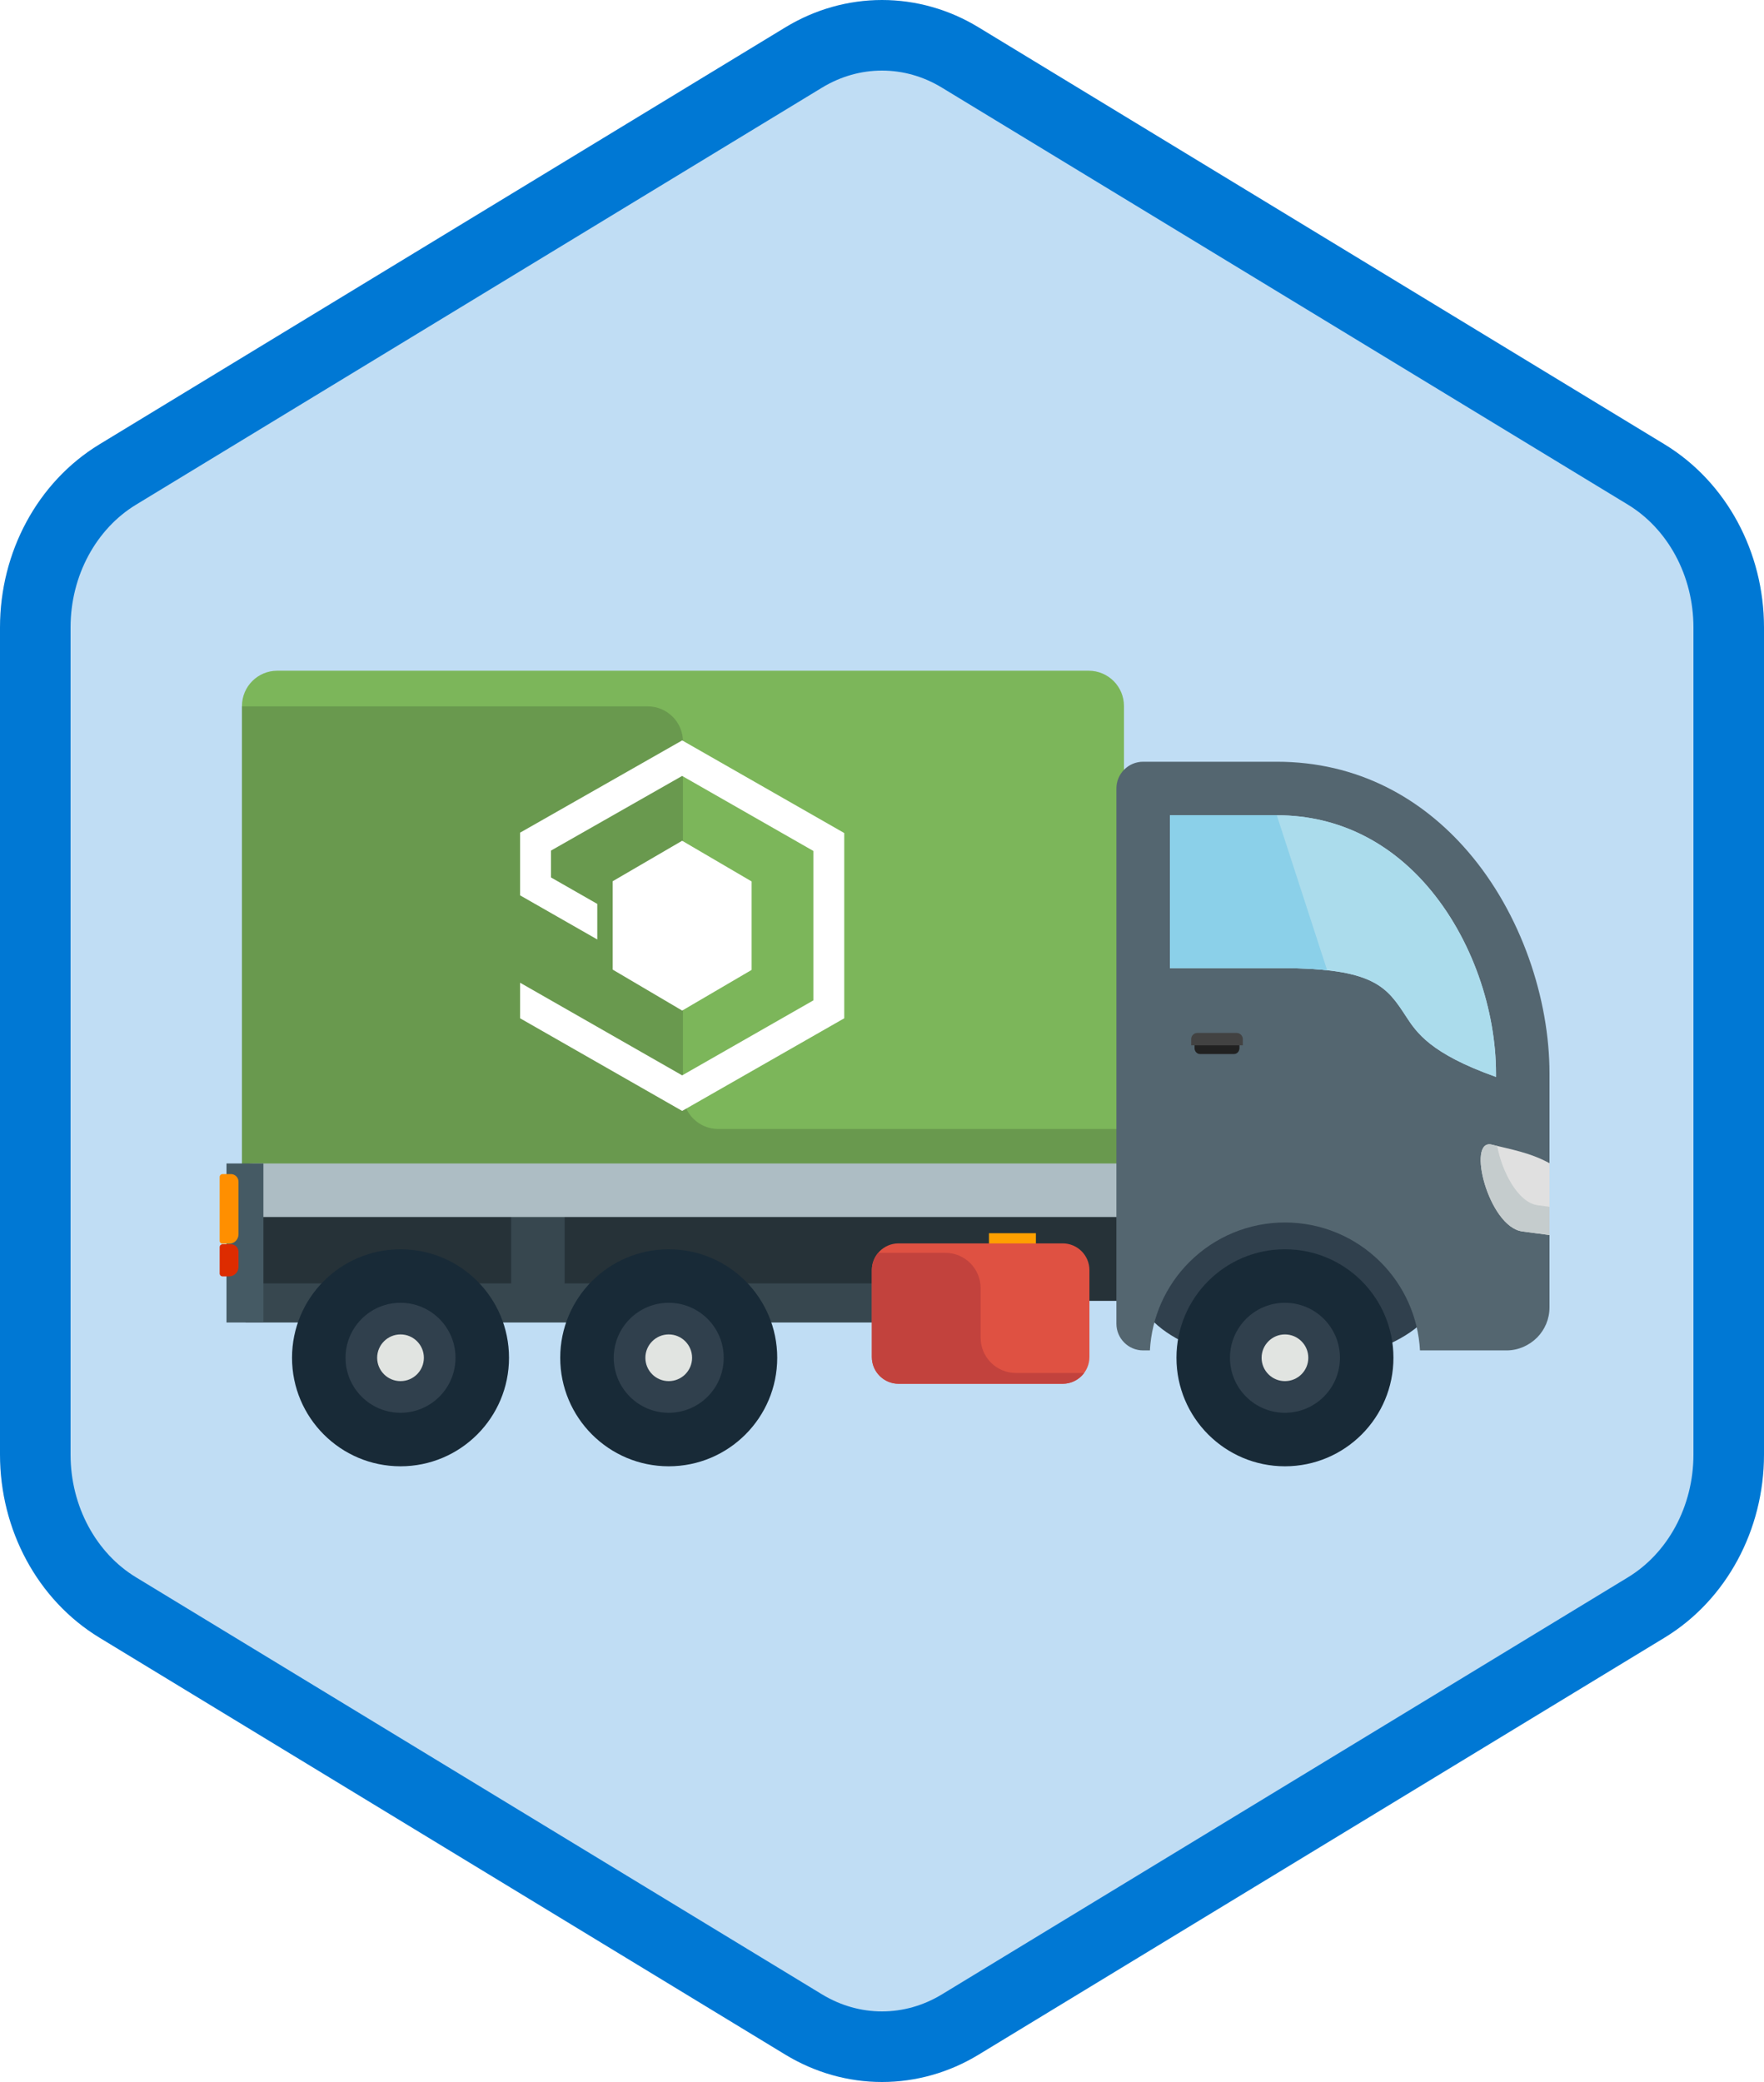 <?xml version="1.0" encoding="UTF-8"?>
<svg width="100px" height="118px" viewBox="0 0 100 118" version="1.1" xmlns="http://www.w3.org/2000/svg" xmlns:xlink="http://www.w3.org/1999/xlink">
    <!-- Generator: Sketch 51.3 (57544) - http://www.bohemiancoding.com/sketch -->
    <title>Working with Connected Field Service and IoT/working-with-connected-field-service-and-iot</title>
    <desc>Created with Sketch.</desc>
    <defs>
        <path d="M42.742,1.497 C44.374,0.499 46.187,0 48,0 C49.813,0 51.627,0.499 53.256,1.497 L90.591,24.332 C93.933,26.377 96,30.203 96,34.353 L96,79.647 C96,83.795 93.933,87.624 90.591,89.668 L53.256,112.505 C51.627,113.501 49.813,114 48,114 C46.187,114 44.374,113.501 42.742,112.505 L5.409,89.668 C2.066,87.624 0,83.795 0,79.647 L0,34.353 C0,30.203 2.066,26.377 5.409,24.332 L42.742,1.497 Z" id="path-1"></path>
        <filter x="-1.3%" y="-2.2%" width="102.6%" height="108.7%" filterUnits="objectBoundingBox" id="filter-3">
            <feOffset dx="0" dy="2" in="SourceAlpha" result="shadowOffsetOuter1"></feOffset>
            <feColorMatrix values="0 0 0 0 0   0 0 0 0 0   0 0 0 0 0  0 0 0 0.102 0" type="matrix" in="shadowOffsetOuter1" result="shadowMatrixOuter1"></feColorMatrix>
            <feMerge>
                <feMergeNode in="shadowMatrixOuter1"></feMergeNode>
                <feMergeNode in="SourceGraphic"></feMergeNode>
            </feMerge>
        </filter>
    </defs>
    <g id="Badges" stroke="none" stroke-width="1" fill="none" fill-rule="evenodd">
        <g id="Working-with-Connected-Field-Service-and-IoT" transform="translate(-579, -118)">
            <g id="Working-with-Connected-Field-Service-and-IoT/working-with-connected-field-service-and-iot" transform="translate(579, 118)">
                <g id="Mask" transform="translate(2, 2)">
                    <mask id="mask-2" fill="white">
                        <use xlink:href="#path-1"></use>
                    </mask>
                    <use id="Trophy-1" fill="#C0DDF4" xlink:href="#path-1"></use>
                    <g id="Truck" filter="url(#filter-3)" mask="url(#mask-2)">
                        <g transform="translate(10, 34)">
                            <path d="M52.25,27.942 C53.087,27.942 53.766,29.685 53.766,31.835 C53.766,33.985 53.087,35.729 52.25,35.729 L2.357,35.729 C1.519,35.729 0.84,33.985 0.84,31.835 C0.84,29.685 1.519,27.942 2.357,27.942 L52.25,27.942 Z" id="_571106400" fill="#263238" fill-rule="nonzero"></path>
                            <path d="M49.717,0.014 C50.822,0.014 51.717,0.909 51.717,2.014 L51.717,28.139 L1.717,28.139 L1.717,2.014 C1.717,0.909 2.613,0.014 3.717,0.014 L49.717,0.014 Z" id="_571106448" fill="#7CB65A" fill-rule="evenodd"></path>
                            <path d="M28.717,25.987 L51.717,25.987 L51.717,28.139 L1.717,28.139 L1.717,2.034 L24.717,2.034 C25.822,2.034 26.717,2.93 26.717,4.034 L26.717,23.987 C26.717,25.092 27.613,25.987 28.717,25.987 Z" id="Fill-168" fill="#69994E" fill-rule="evenodd"></path>
                            <polygon id="_571106112" fill="#37474F" fill-rule="evenodd" points="20.01 29.438 20.01 35.504 16.977 35.504 16.977 29.438"></polygon>
                            <polygon id="_571105752" fill="#37474F" fill-rule="evenodd" points="41.465 34.739 41.465 36.954 1.921 36.954 1.921 34.739"></polygon>
                            <path d="M61.036,39.292 C56.268,39.292 52.403,37.294 52.403,34.828 C52.403,32.363 56.268,30.364 61.036,30.364 C65.804,30.364 69.669,32.363 69.669,34.828 C69.669,37.294 65.804,39.292 61.036,39.292 Z" id="_571105896" fill="#30404D" fill-rule="evenodd"></path>
                            <path d="M52.25,27.941 C53.087,27.941 53.766,28.62 53.766,29.458 C53.766,30.296 53.087,30.975 52.25,30.975 L2.357,30.975 C1.519,30.975 0.84,30.296 0.84,29.458 C0.84,28.62 1.519,27.941 2.357,27.941 L52.25,27.941 Z" id="_571106040" fill="#ADBDC4" fill-rule="nonzero"></path>
                            <path d="M52.805,38.537 C51.967,38.537 51.288,37.858 51.288,37.02 L51.288,6.689 C51.288,5.851 51.967,5.172 52.805,5.172 L60.375,5.172 C64.981,5.172 68.609,7.244 71.2,10.243 C74.258,13.784 75.84,18.641 75.84,22.839 L75.84,36.096 C75.84,36.762 75.572,37.366 75.138,37.807 C74.676,38.263 74.068,38.537 73.399,38.537 L68.498,38.537 C68.396,36.652 67.607,34.875 66.264,33.532 C64.822,32.091 62.881,31.286 60.842,31.286 C58.804,31.286 56.863,32.091 55.421,33.532 C54.078,34.875 53.289,36.652 53.187,38.537 L52.805,38.537 Z M72.807,22.839 C72.807,19.289 71.479,15.193 68.913,12.222 C66.861,9.846 63.998,8.205 60.375,8.205 L54.322,8.205 L54.322,16.869 L60.646,16.869 C65.919,16.869 66.627,17.954 67.705,19.603 C68.303,20.518 69.084,21.712 72.807,23.036 L72.807,22.839 Z" id="_571106232" fill="#546670" fill-rule="nonzero"></path>
                            <polygon id="_571105992" fill="#FFA000" fill-rule="nonzero" points="44.064 31.894 46.725 31.894 46.725 32.696 44.064 32.696"></polygon>
                            <path d="M48.242,32.471 C49.08,32.471 49.759,33.15 49.759,33.987 L49.759,38.91 C49.759,39.748 49.08,40.427 48.242,40.427 L38.941,40.427 C38.103,40.427 37.424,39.748 37.424,38.91 L37.424,33.987 C37.424,33.15 38.103,32.471 38.941,32.471 L48.242,32.471 Z" id="_571105584" fill="#DF5142" fill-rule="nonzero"></path>
                            <path d="M37.784,33.006 L41.591,33.006 C42.696,33.006 43.591,33.902 43.591,35.006 L43.591,37.815 C43.591,38.92 44.487,39.815 45.591,39.815 L49.459,39.815 C49.183,40.186 48.74,40.427 48.242,40.427 L38.941,40.427 C38.103,40.427 37.424,39.748 37.424,38.91 L37.424,33.987 C37.424,33.613 37.56,33.271 37.784,33.006 Z" id="Fill-168" fill="#C2423D" fill-rule="evenodd"></path>
                            <g id="IoTCentral" stroke-width="1" fill="none" fill-rule="evenodd" transform="translate(16.717, 3.5)">
                                <polygon id="Shape" fill="#FFFFFF" fill-rule="nonzero" points="9.955 15.776 13.892 13.471 13.892 8.457 9.953 6.151 6.017 8.444 6.017 13.455"></polygon>
                                <polygon id="Shape" fill="#FFFFFF" fill-rule="nonzero" points="9.955 0.463 0.767 5.692 0.767 9.246 5.142 11.746 5.142 9.73 2.517 8.23 2.517 6.709 9.953 2.477 17.392 6.729 17.392 15.198 9.955 19.448 0.767 14.198 0.767 16.213 9.955 21.463 19.142 16.213 19.142 5.713"></polygon>
                            </g>
                            <path d="M54.322,16.869 L54.322,8.205 L60.375,8.205 C63.998,8.205 66.861,9.846 68.913,12.222 C71.479,15.193 72.807,19.289 72.807,22.84 L72.807,23.036 C69.084,21.713 68.303,20.518 67.705,19.603 C66.627,17.954 65.918,16.869 60.645,16.869 L54.322,16.869 L54.322,16.869 Z" id="_571135488" fill="#ABDCEC" fill-rule="evenodd"></path>
                            <path d="M63.234,16.988 C62.519,16.91 61.668,16.869 60.645,16.869 L54.322,16.869 L54.322,8.205 L60.375,8.205 C60.377,8.205 60.379,8.205 60.381,8.205 L63.234,16.988 Z" id="_571135488" fill="#8BD0E9" fill-rule="evenodd"></path>
                            <g id="Group" stroke-width="1" fill="none" fill-rule="evenodd" transform="translate(60.516, 39.264) scale(-1, 1) translate(-60.516, -39.264) translate(54.016, 32.764)">
                                <path d="M6.173,0.04 C7.871,0.04 9.409,0.728 10.522,1.841 C11.635,2.954 12.323,4.492 12.323,6.19 C12.323,7.888 11.635,9.425 10.522,10.538 C9.409,11.651 7.871,12.34 6.173,12.34 C4.475,12.34 2.937,11.651 1.824,10.538 C0.711,9.425 0.023,7.888 0.023,6.19 C0.023,4.492 0.711,2.954 1.824,1.841 C2.937,0.728 4.475,0.04 6.173,0.04 Z" id="_571135752" fill="#182A37" fill-rule="nonzero"></path>
                                <path d="M8.377,3.986 C7.813,3.422 7.034,3.073 6.173,3.073 C5.312,3.073 4.533,3.422 3.969,3.986 C3.405,4.55 3.056,5.329 3.056,6.19 C3.056,7.051 3.405,7.83 3.969,8.394 C4.533,8.958 5.312,9.307 6.173,9.307 C7.034,9.307 7.813,8.958 8.377,8.394 C8.941,7.83 9.29,7.051 9.29,6.19 C9.29,5.329 8.941,4.55 8.377,3.986 Z" id="_571135992" fill="#30404D" fill-rule="nonzero"></path>
                                <path d="M6.173,4.866 C6.903,4.866 7.497,5.461 7.497,6.19 C7.497,6.555 7.349,6.886 7.109,7.126 C6.87,7.365 6.539,7.513 6.173,7.513 C5.808,7.513 5.477,7.365 5.237,7.126 C4.997,6.886 4.849,6.555 4.849,6.19 C4.849,5.824 4.997,5.493 5.237,5.254 C5.477,5.014 5.808,4.866 6.173,4.866 L6.173,4.866 Z" id="_571135896" fill="#E1E4E1" fill-rule="nonzero"></path>
                            </g>
                            <g id="Group" stroke-width="1" fill="none" fill-rule="evenodd" transform="translate(25.604, 39.264) scale(-1, 1) translate(-25.604, -39.264) translate(19.104, 32.764)">
                                <path d="M6.194,0.04 C7.893,0.04 9.43,0.728 10.543,1.841 C11.656,2.954 12.345,4.492 12.345,6.19 C12.345,7.888 11.656,9.425 10.543,10.538 C9.43,11.651 7.892,12.34 6.194,12.34 C4.496,12.34 2.959,11.651 1.846,10.538 C0.733,9.425 0.044,7.888 0.044,6.19 C0.044,4.492 0.733,2.954 1.846,1.841 C2.959,0.728 4.496,0.04 6.194,0.04 Z" id="_571135200" fill="#182A37" fill-rule="nonzero"></path>
                                <path d="M8.398,3.986 C7.835,3.422 7.055,3.073 6.194,3.073 C5.333,3.073 4.554,3.422 3.99,3.986 C3.426,4.55 3.077,5.329 3.077,6.19 C3.077,7.051 3.426,7.83 3.99,8.394 C4.554,8.958 5.333,9.307 6.194,9.307 C7.055,9.307 7.835,8.958 8.398,8.394 C8.962,7.83 9.311,7.051 9.311,6.19 C9.311,5.329 8.962,4.55 8.398,3.986 Z" id="_571135080" fill="#30404D" fill-rule="nonzero"></path>
                                <path d="M6.194,4.866 C6.924,4.866 7.518,5.461 7.518,6.19 C7.518,6.555 7.37,6.886 7.13,7.126 C6.891,7.365 6.56,7.513 6.194,7.513 C5.829,7.513 5.498,7.365 5.258,7.126 C5.019,6.886 4.87,6.555 4.87,6.19 C4.87,5.824 5.019,5.493 5.258,5.254 C5.498,5.014 5.829,4.866 6.194,4.866 L6.194,4.866 Z" id="_571134744" fill="#E1E4E1" fill-rule="nonzero"></path>
                            </g>
                            <g id="Group" stroke-width="1" fill="none" fill-rule="evenodd" transform="translate(10.369, 39.264) scale(-1, 1) translate(-10.369, -39.264) translate(3.869, 32.764)">
                                <path d="M6.164,0.04 C7.862,0.04 9.4,0.728 10.513,1.841 C11.626,2.954 12.314,4.492 12.314,6.19 C12.314,7.888 11.626,9.425 10.513,10.538 C9.4,11.651 7.862,12.34 6.164,12.34 C4.466,12.34 2.928,11.651 1.815,10.538 C0.702,9.425 0.014,7.888 0.014,6.19 C0.014,4.492 0.702,2.954 1.815,1.841 C2.928,0.728 4.466,0.04 6.164,0.04 Z" id="_571134936" fill="#182A37" fill-rule="nonzero"></path>
                                <path d="M8.368,3.986 C7.804,3.422 7.025,3.073 6.164,3.073 C5.303,3.073 4.524,3.422 3.96,3.986 C3.396,4.55 3.047,5.329 3.047,6.19 C3.047,7.051 3.396,7.83 3.96,8.394 C4.524,8.958 5.303,9.307 6.164,9.307 C7.025,9.307 7.804,8.958 8.368,8.394 C8.932,7.83 9.281,7.051 9.281,6.19 C9.281,5.329 8.932,4.55 8.368,3.986 Z" id="_571135344" fill="#30404D" fill-rule="nonzero"></path>
                                <path d="M6.164,4.866 C6.894,4.866 7.488,5.461 7.488,6.19 C7.488,6.555 7.34,6.886 7.1,7.126 C6.861,7.365 6.529,7.513 6.164,7.513 C5.798,7.513 5.468,7.365 5.228,7.126 C4.988,6.886 4.84,6.555 4.84,6.19 C4.84,5.824 4.988,5.493 5.228,5.254 C5.468,5.014 5.798,4.866 6.164,4.866 L6.164,4.866 Z" id="_571135320" fill="#E1E4E1" fill-rule="nonzero"></path>
                            </g>
                            <polygon id="_571135296" fill="#455A64" fill-rule="evenodd" points="2.932 27.941 2.932 36.954 0.84 36.954 0.84 27.941"></polygon>
                            <path d="M1.091,28.543 C1.327,28.543 1.52,28.736 1.52,28.972 L1.52,31.957 C1.52,32.251 1.28,32.491 0.986,32.491 L0.614,32.491 C0.525,32.491 0.452,32.418 0.452,32.329 L0.452,28.705 C0.452,28.616 0.525,28.543 0.614,28.543 L1.091,28.543 L1.091,28.543 Z" id="_571134600" fill="#FF8F00" fill-rule="evenodd"></path>
                            <path d="M1.091,32.52 C1.327,32.52 1.52,32.713 1.52,32.949 L1.52,33.807 C1.52,34.101 1.28,34.341 0.986,34.341 L0.614,34.341 C0.525,34.341 0.452,34.268 0.452,34.179 L0.452,32.682 C0.452,32.592 0.525,32.52 0.614,32.52 L1.091,32.52 L1.091,32.52 Z" id="_571134072" fill="#DD2C00" fill-rule="evenodd"></path>
                            <path d="M56.024,21.738 C55.856,21.738 55.718,21.588 55.718,21.404 L55.718,21.069 L58.264,21.069 L58.264,21.404 C58.264,21.588 58.126,21.738 57.958,21.738 L56.024,21.738 L56.024,21.738 Z" id="_571134120" fill="#212121" fill-rule="evenodd"></path>
                            <path d="M55.879,20.542 L58.103,20.542 C58.296,20.542 58.454,20.7 58.454,20.894 L58.454,21.246 L55.528,21.246 L55.528,20.894 C55.528,20.7 55.686,20.542 55.879,20.542 L55.879,20.542 Z" id="_571134336" fill="#424242" fill-rule="evenodd"></path>
                            <path d="M75.84,27.927 L75.84,31.997 L74.297,31.792 C72.377,31.536 71.116,26.512 72.569,26.874 C73.659,27.146 74.75,27.327 75.84,27.927 L75.84,27.927 Z" id="_571134096" fill="#E0E0E0" fill-rule="nonzero"></path>
                            <path d="M72.875,26.948 C73.124,28.335 74.029,30.155 75.166,30.307 L75.84,30.397 L75.84,31.997 L74.297,31.792 C72.377,31.536 71.116,26.512 72.569,26.874 C72.671,26.899 72.773,26.924 72.875,26.948 Z" id="_571134096" fill="#C5CCCD" fill-rule="nonzero"></path>
                        </g>
                    </g>
                </g>
                <g id="Azure-Hex-Border" stroke="#0078D4" stroke-width="4">
                    <path d="M45.562,3.258 L6.673,26.894 C3.797,28.643 2,31.951 2,35.558 L2,82.442 C2,86.049 3.798,89.359 6.673,91.106 L45.561,114.742 C46.929,115.572 48.455,116 50,116 C51.546,116 53.072,115.572 54.436,114.743 L93.327,91.106 C96.202,89.358 98,86.048 98,82.442 L98,35.558 C98,31.952 96.203,28.644 93.327,26.894 L54.435,3.258 C53.072,2.428 51.546,2 50,2 C48.454,2 46.929,2.428 45.562,3.258 Z M45.562,3.258 C45.562,3.258 45.562,3.258 45.562,3.258 L45.562,3.258 L45.562,3.258 Z"></path>
                </g>
            </g>
        </g>
    </g>
</svg>